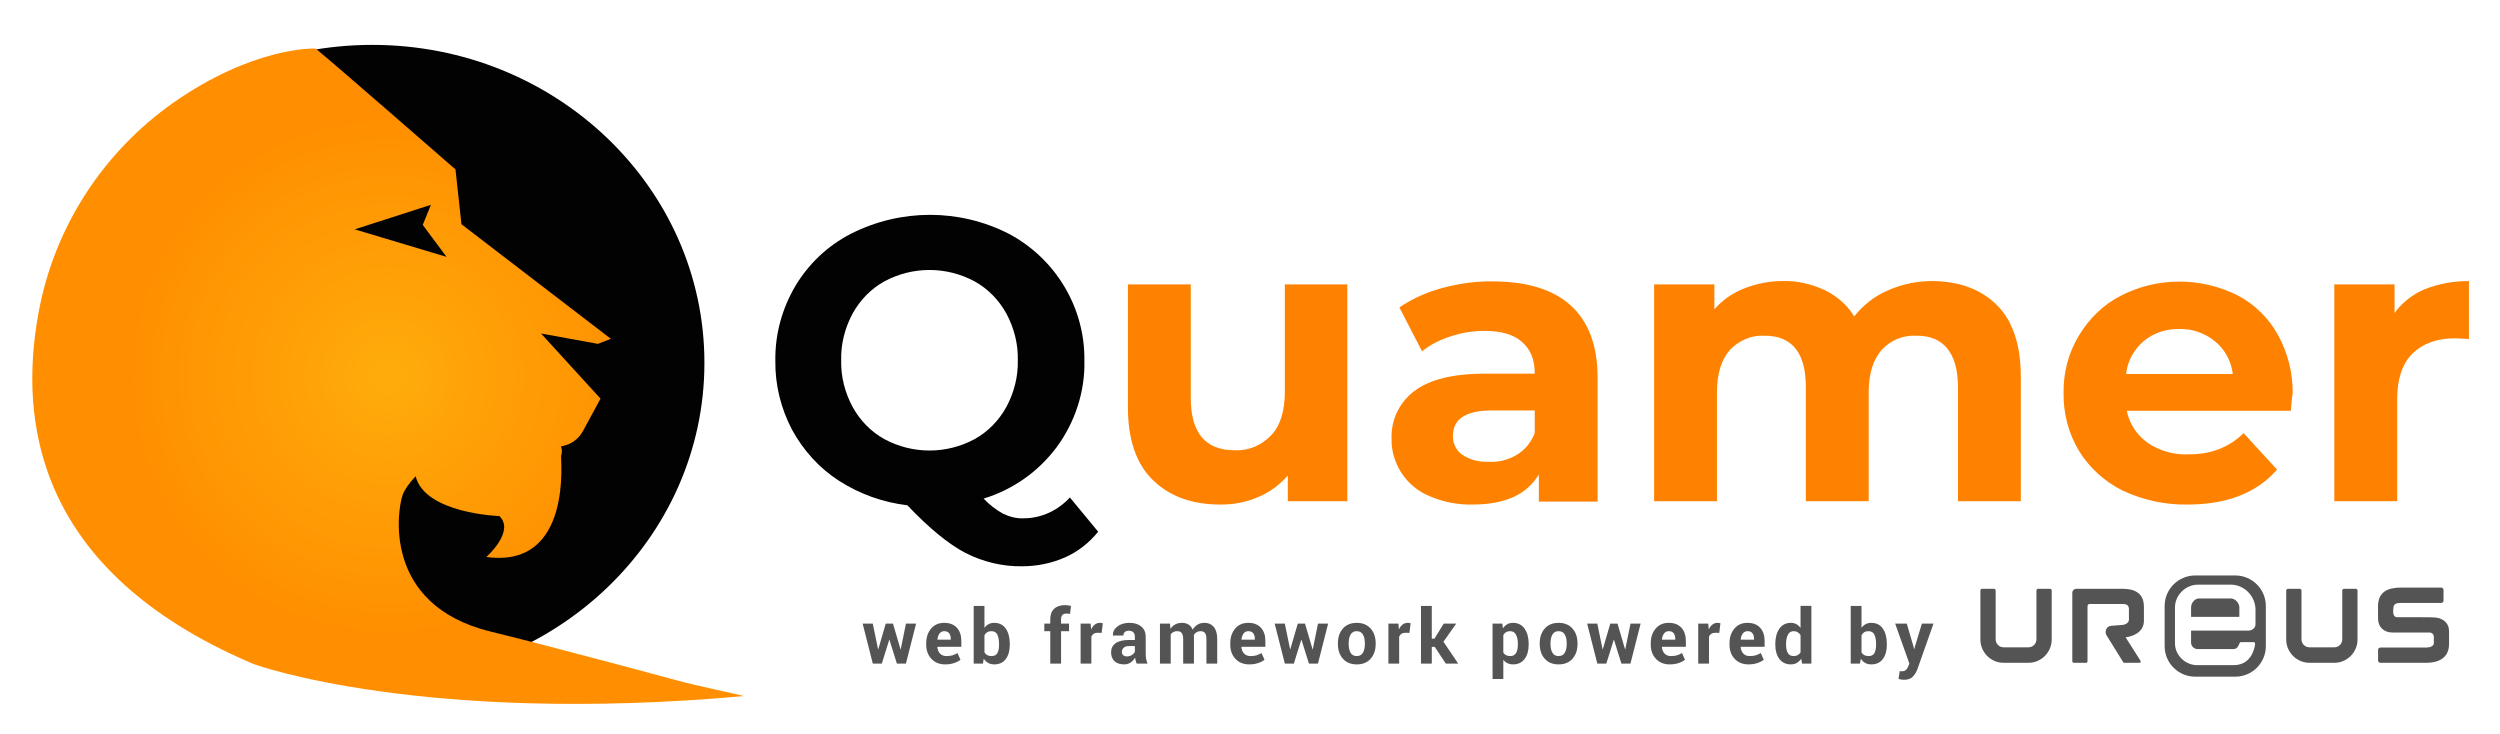 <?xml version="1.0" encoding="utf-8"?>
<!-- Generator: Adobe Illustrator 15.0.0, SVG Export Plug-In . SVG Version: 6.00 Build 0)  -->
<!DOCTYPE svg PUBLIC "-//W3C//DTD SVG 1.1//EN" "http://www.w3.org/Graphics/SVG/1.1/DTD/svg11.dtd">
<svg version="1.1" id="Capa_1" xmlns="http://www.w3.org/2000/svg" xmlns:xlink="http://www.w3.org/1999/xlink" x="0px" y="0px"
	 width="647px" height="190px" viewBox="72.5 208.5 647 190" enable-background="new 72.5 208.5 647 190" xml:space="preserve">
<title>Logo Quamer</title>
<ellipse fill="#020202" cx="168.856" cy="302.407" rx="85.947" ry="82.291"/>
<radialGradient id="SVGID_1_" cx="172.96" cy="305.869" r="88.532" gradientUnits="userSpaceOnUse">
	<stop  offset="0.042" style="stop-color:#FFAB0B"/>
	<stop  offset="0.276" style="stop-color:#FFA107"/>
	<stop  offset="0.758" style="stop-color:#FF8F00"/>
</radialGradient>
<path fill="url(#SVGID_1_)" d="M249.953,385.178c0,0-35.996-9.721-50.336-13.186c-28.585-6.93-24.158-32.05-22.907-35.418
	c0.471-1.301,1.629-3.016,3.358-4.812c2.428,9.665,21.667,10.298,21.667,10.298c4.138,3.945-3.368,10.587-3.368,10.587
	c22.521,3.079,19.152-25.698,19.345-26.18c0,0,0.442-1.08-0.027-2.452c2.376-0.354,4.53-1.773,5.706-3.996l4.525-8.349
	l-15.401-16.867l14.726,2.694l3.335-1.32l-38.562-29.575l-0.096-0.096l-1.54-14.148c0,0,0-0.097-0.097-0.097
	c0,0-30.702-26.756-34.359-29.74c-0.192-0.192-1.733-1.444-1.733-1.444c-0.866-0.096-16.362-0.288-36.766,13.956
	c-18.479,12.993-31.087,32.627-35.033,54.86c-4.909,27.334-0.867,66.121,54.86,90.086l1.155,0.481c0,0,43.311,15.688,126.66,8.181
	C265.257,388.643,250.05,385.275,249.953,385.178z M184.025,261.502l-2.117,5.198l6.159,8.278l-23.772-7.123L184.025,261.502z"/>
<path fill="#020202" d="M356.702,346.102c-2.311,2.889-5.294,5.198-8.566,6.643c-3.465,1.539-7.315,2.309-11.068,2.309
	c-5.101,0.096-10.203-1.155-14.726-3.465c-4.427-2.31-9.432-6.448-15.015-12.319c-6.352-0.77-12.32-2.887-17.709-6.353
	c-5.102-3.271-9.239-7.892-12.127-13.185c-2.888-5.487-4.428-11.646-4.332-17.902c-0.096-6.834,1.733-13.475,5.198-19.346
	c3.465-5.774,8.374-10.395,14.34-13.475c12.896-6.544,28.104-6.544,40.905,0c12.126,6.448,19.73,19.153,19.538,32.82
	c0.192,7.988-2.407,15.881-7.122,22.329c-4.716,6.353-11.358,11.068-18.961,13.378c1.444,1.54,3.176,2.888,5.101,3.946
	c1.636,0.77,3.465,1.252,5.293,1.155c4.524,0,8.855-2.021,11.935-5.391L356.702,346.102z M293.179,313.861
	c1.925,3.465,4.716,6.352,8.181,8.276c7.315,3.946,16.073,3.946,23.388,0c3.465-1.925,6.256-4.812,8.181-8.276
	c2.021-3.755,3.08-7.893,2.983-12.127c0.096-4.235-0.962-8.374-2.983-12.128c-1.925-3.465-4.716-6.352-8.181-8.276
	c-7.314-3.946-16.072-3.946-23.388,0c-3.465,1.924-6.256,4.812-8.181,8.276c-2.021,3.754-3.08,7.893-2.983,12.128
	C290.099,305.969,291.158,310.106,293.179,313.861z"/>
<path fill="#FF8100" d="M421.187,282.1v56.111h-15.399v-6.641c-2.117,2.406-4.716,4.331-7.7,5.582
	c-3.079,1.348-6.352,1.925-9.721,1.925c-7.411,0-13.185-2.116-17.516-6.352s-6.448-10.491-6.448-18.864V282.1h16.265v29.354
	c0,9.048,3.753,13.571,11.357,13.571c3.561,0.192,6.929-1.251,9.432-3.85c2.405-2.503,3.562-6.353,3.562-11.357V282.1H421.187z"/>
<path fill="#FF8100" d="M478.934,287.489c4.62,4.139,7.026,10.395,7.026,18.769v32.05h-15.207v-7.026
	c-3.08,5.197-8.758,7.796-17.132,7.796c-3.851,0.097-7.699-0.673-11.261-2.214c-2.984-1.25-5.486-3.368-7.219-6.063
	c-1.636-2.599-2.599-5.678-2.502-8.758c-0.192-4.813,2.021-9.432,5.87-12.319c3.946-2.983,10.01-4.523,18.191-4.523h12.992
	c0-3.563-1.058-6.257-3.271-8.182c-2.117-1.925-5.391-2.887-9.721-2.887c-2.983,0-5.967,0.48-8.855,1.443
	c-2.693,0.865-5.197,2.118-7.314,3.85l-5.871-11.357c3.37-2.31,7.122-3.946,10.972-5.004c4.331-1.155,8.76-1.829,13.187-1.732
	C467.576,281.33,474.315,283.35,478.934,287.489z M465.074,326.18c2.118-1.251,3.754-3.272,4.619-5.679v-5.774h-11.163
	c-6.643,0-10.011,2.213-10.011,6.544c-0.096,1.926,0.867,3.851,2.407,4.909c2.021,1.347,4.331,1.925,6.736,1.828
	C460.262,328.201,462.862,327.527,465.074,326.18L465.074,326.18z"/>
<path fill="#FF8100" d="M589.328,287.489c4.139,4.139,6.16,10.395,6.16,18.576v32.146h-16.266v-29.548
	c0-4.427-0.963-7.796-2.792-10.01c-1.828-2.214-4.428-3.272-7.893-3.272c-3.465-0.191-6.736,1.155-9.046,3.658
	c-2.215,2.502-3.369,6.16-3.369,10.972v28.2h-16.266v-29.548c0-8.854-3.562-13.282-10.684-13.282
	c-3.368-0.191-6.641,1.252-8.95,3.658c-2.214,2.502-3.369,6.16-3.369,10.972v28.2h-16.266V282.1h15.592v6.448
	c2.117-2.406,4.717-4.234,7.7-5.39c3.176-1.251,6.545-1.925,10.01-1.925c3.753-0.096,7.41,0.77,10.779,2.31
	c3.176,1.54,5.87,3.85,7.699,6.833c2.311-2.887,5.294-5.293,8.759-6.736c3.657-1.637,7.604-2.407,11.549-2.407
	C579.608,281.33,585.19,283.35,589.328,287.489z"/>
<path fill="#FF8100" d="M665.363,314.823h-42.445c0.674,3.369,2.6,6.256,5.391,8.277c3.176,2.117,6.834,3.176,10.684,2.983
	c2.694,0,5.293-0.385,7.796-1.348c2.406-0.962,4.523-2.31,6.352-4.138l8.662,9.432c-5.293,6.063-12.993,9.047-23.195,9.047
	c-5.775,0.097-11.55-1.155-16.842-3.657c-4.621-2.31-8.567-5.871-11.262-10.298c-2.695-4.523-4.043-9.721-3.946-14.918
	c-0.097-5.198,1.251-10.395,3.946-14.823c2.599-4.331,6.256-7.988,10.779-10.298c9.432-4.908,20.693-4.908,30.222-0.192
	c4.427,2.31,8.084,5.871,10.491,10.202c2.598,4.717,3.945,10.009,3.849,15.399C665.747,310.589,665.556,312.128,665.363,314.823z
	 M627.346,296.728c-2.599,2.214-4.235,5.198-4.621,8.566h27.623c-0.385-3.271-2.021-6.353-4.619-8.47
	c-2.599-2.118-5.871-3.272-9.144-3.176C633.217,293.552,629.944,294.611,627.346,296.728z"/>
<path fill="#FF8100" d="M700.011,283.35c3.657-1.443,7.507-2.117,11.453-2.117v15.015c-1.828-0.096-2.982-0.193-3.657-0.193
	c-4.62,0-8.277,1.348-10.972,3.946c-2.599,2.6-3.946,6.545-3.946,11.743v26.467h-16.267V282.1h15.592v7.411
	C694.14,286.815,696.835,284.698,700.011,283.35z"/>
<g>
	<g>
		<path fill="#545454" d="M305.553,376.539h0.058l1.35-6.654h2.624l-2.633,10.36h-2.337l-1.924-6.167h-0.057l-1.925,6.167h-2.327
			l-2.633-10.36h2.624l1.369,6.636h0.057l1.934-6.636h1.868L305.553,376.539z"/>
		<path fill="#545454" d="M317.128,380.445c-1.494,0-2.687-0.479-3.581-1.436c-0.894-0.958-1.341-2.174-1.341-3.649v-0.383
			c0-1.537,0.423-2.805,1.269-3.801c0.846-0.996,1.98-1.491,3.404-1.484c1.398,0,2.483,0.421,3.256,1.264
			c0.772,0.844,1.159,1.983,1.159,3.419v1.522h-6.186l-0.02,0.057c0.051,0.681,0.279,1.24,0.685,1.679
			c0.405,0.439,0.956,0.658,1.652,0.658c0.619,0,1.133-0.063,1.542-0.187c0.409-0.125,0.855-0.321,1.34-0.589l0.757,1.728
			c-0.421,0.347-0.974,0.634-1.657,0.861C318.723,380.332,317.964,380.445,317.128,380.445z M316.879,371.846
			c-0.517,0-0.925,0.198-1.226,0.595c-0.3,0.396-0.485,0.916-0.555,1.561l0.028,0.047h3.428V373.8c0-0.593-0.139-1.067-0.417-1.421
			C317.861,372.024,317.441,371.846,316.879,371.846z"/>
		<path fill="#545454" d="M333.836,375.351c0,1.545-0.345,2.78-1.034,3.705c-0.69,0.926-1.686,1.389-2.988,1.389
			c-0.6,0-1.125-0.126-1.575-0.378c-0.45-0.252-0.832-0.62-1.144-1.105l-0.211,1.283h-2.394v-14.938h2.786v5.678
			c0.3-0.415,0.659-0.734,1.077-0.957c0.418-0.224,0.898-0.336,1.441-0.336c1.315,0,2.317,0.497,3.007,1.489
			c0.689,0.993,1.034,2.315,1.034,3.969V375.351z M331.049,375.151c0-1.015-0.148-1.819-0.445-2.413
			c-0.296-0.595-0.803-0.892-1.517-0.892c-0.435,0-0.801,0.092-1.102,0.275c-0.3,0.183-0.536,0.444-0.708,0.784v4.412
			c0.172,0.314,0.41,0.555,0.714,0.723c0.302,0.167,0.675,0.25,1.115,0.25c0.721,0,1.226-0.255,1.513-0.766s0.431-1.234,0.431-2.172
			V375.151z"/>
		<path fill="#545454" d="M344.308,380.245v-8.398h-1.541v-1.962h1.541v-1.149c0-1.162,0.336-2.058,1.006-2.687
			c0.67-0.628,1.612-0.943,2.825-0.943c0.236,0,0.477,0.018,0.723,0.053c0.246,0.035,0.515,0.085,0.808,0.149l-0.239,2.077
			c-0.153-0.025-0.301-0.048-0.445-0.066c-0.144-0.02-0.312-0.028-0.502-0.028c-0.454,0-0.796,0.123-1.03,0.372
			c-0.232,0.249-0.349,0.606-0.349,1.073v1.149h2.059v1.962h-2.059v8.398H344.308z"/>
		<path fill="#545454" d="M357.607,372.287l-1.024-0.028c-0.415,0-0.756,0.086-1.024,0.259c-0.268,0.173-0.473,0.415-0.613,0.728v7
			h-2.786v-10.36h2.595l0.124,1.532c0.242-0.543,0.557-0.967,0.943-1.27c0.386-0.304,0.831-0.455,1.336-0.455
			c0.14,0,0.27,0.011,0.388,0.034c0.117,0.022,0.237,0.05,0.358,0.081L357.607,372.287z"/>
		<path fill="#545454" d="M366.674,380.245c-0.103-0.236-0.191-0.485-0.263-0.747c-0.074-0.263-0.126-0.53-0.158-0.805
			c-0.287,0.505-0.666,0.923-1.135,1.254c-0.47,0.332-1.03,0.498-1.681,0.498c-1.085,0-1.921-0.278-2.509-0.838
			c-0.587-0.559-0.881-1.319-0.881-2.283c0-1.015,0.392-1.801,1.174-2.36c0.782-0.559,1.922-0.838,3.423-0.838h1.561v-0.824
			c0-0.498-0.131-0.884-0.393-1.158c-0.262-0.273-0.648-0.411-1.158-0.411c-0.454,0-0.803,0.109-1.048,0.33
			c-0.247,0.221-0.37,0.525-0.37,0.915l-2.7-0.01l-0.009-0.059c-0.045-0.874,0.334-1.629,1.14-2.264
			c0.804-0.635,1.86-0.953,3.168-0.953c1.238,0,2.244,0.315,3.016,0.943c0.773,0.629,1.159,1.524,1.159,2.687v4.279
			c0,0.485,0.036,0.942,0.11,1.37c0.073,0.428,0.189,0.852,0.35,1.273H366.674z M364.117,378.378c0.491,0,0.928-0.122,1.312-0.364
			c0.383-0.242,0.642-0.523,0.775-0.842v-1.466h-1.561c-0.594,0-1.044,0.148-1.35,0.445c-0.307,0.296-0.459,0.656-0.459,1.077
			c0,0.345,0.114,0.622,0.344,0.832C363.408,378.272,363.721,378.378,364.117,378.378z"/>
		<path fill="#545454" d="M375.29,369.885l0.115,1.368c0.331-0.497,0.748-0.882,1.249-1.153c0.501-0.271,1.081-0.407,1.737-0.407
			c0.665,0,1.233,0.147,1.705,0.441c0.473,0.293,0.83,0.736,1.073,1.33c0.319-0.555,0.733-0.989,1.245-1.302s1.111-0.47,1.801-0.47
			c1.021,0,1.827,0.354,2.417,1.059c0.59,0.705,0.886,1.779,0.886,3.223v6.271h-2.797v-6.296c0-0.787-0.127-1.335-0.383-1.642
			c-0.255-0.308-0.635-0.461-1.14-0.461c-0.396,0-0.739,0.089-1.029,0.265c-0.291,0.175-0.522,0.421-0.694,0.733
			c0,0.122,0.002,0.226,0.008,0.313c0.007,0.087,0.01,0.175,0.01,0.264v6.824h-2.786v-6.296c0-0.768-0.128-1.311-0.384-1.627
			c-0.255-0.316-0.638-0.476-1.148-0.476c-0.377,0-0.707,0.072-0.991,0.216c-0.284,0.145-0.519,0.348-0.704,0.61v7.572h-2.786
			v-10.36H375.29z"/>
		<path fill="#545454" d="M395.817,380.445c-1.494,0-2.688-0.479-3.581-1.436c-0.894-0.958-1.341-2.174-1.341-3.649v-0.383
			c0-1.537,0.423-2.805,1.269-3.801c0.845-0.996,1.98-1.491,3.404-1.484c1.397,0,2.483,0.421,3.255,1.264
			c0.771,0.844,1.158,1.983,1.158,3.419v1.522h-6.185l-0.02,0.057c0.051,0.681,0.28,1.24,0.684,1.679
			c0.406,0.439,0.957,0.658,1.652,0.658c0.62,0,1.133-0.063,1.542-0.187c0.407-0.125,0.855-0.321,1.34-0.589l0.757,1.728
			c-0.421,0.347-0.974,0.634-1.656,0.861C397.412,380.332,396.653,380.445,395.817,380.445z M395.568,371.846
			c-0.518,0-0.926,0.198-1.226,0.595c-0.3,0.396-0.485,0.916-0.555,1.561l0.028,0.047h3.429V373.8c0-0.593-0.14-1.067-0.417-1.421
			C396.55,372.024,396.13,371.846,395.568,371.846z"/>
		<path fill="#545454" d="M412.19,376.539h0.059l1.35-6.654h2.623l-2.633,10.36h-2.336l-1.925-6.167h-0.059l-1.924,6.167h-2.327
			l-2.634-10.36h2.624l1.37,6.636h0.057l1.935-6.636h1.867L412.19,376.539z"/>
		<path fill="#545454" d="M418.747,374.969c0-1.545,0.431-2.811,1.293-3.797c0.861-0.985,2.056-1.479,3.581-1.479
			c1.532,0,2.732,0.491,3.6,1.476c0.869,0.982,1.303,2.249,1.303,3.801v0.201c0,1.558-0.433,2.826-1.297,3.806
			c-0.865,0.98-2.062,1.47-3.587,1.47c-1.532,0-2.729-0.489-3.595-1.47c-0.866-0.979-1.298-2.248-1.298-3.806V374.969z
			 M421.533,375.164c0,0.944,0.166,1.701,0.498,2.271s0.868,0.855,1.608,0.855c0.722,0,1.25-0.287,1.585-0.86
			c0.336-0.574,0.502-1.328,0.502-2.267v-0.2c0-0.917-0.169-1.666-0.506-2.246c-0.34-0.58-0.872-0.871-1.6-0.871
			c-0.722,0-1.25,0.292-1.585,0.875c-0.336,0.584-0.503,1.331-0.503,2.242V375.164z"/>
		<path fill="#545454" d="M437.264,372.287l-1.024-0.028c-0.414,0-0.756,0.086-1.024,0.259c-0.268,0.173-0.473,0.415-0.613,0.728v7
			h-2.785v-10.36h2.595l0.124,1.532c0.242-0.543,0.557-0.967,0.943-1.27c0.386-0.304,0.831-0.455,1.336-0.455
			c0.141,0,0.27,0.011,0.388,0.034c0.118,0.022,0.237,0.05,0.359,0.081L437.264,372.287z"/>
		<path fill="#545454" d="M443.813,375.907h-0.767v4.338h-2.796v-14.938h2.796v8.474h0.69l2.402-3.896h3.237l-3.313,4.691
			l3.821,5.669h-3.208L443.813,375.907z"/>
		<path fill="#545454" d="M468.12,375.351c0,1.532-0.354,2.765-1.063,3.696c-0.708,0.933-1.698,1.397-2.969,1.397
			c-0.543,0-1.024-0.1-1.445-0.302c-0.422-0.2-0.782-0.495-1.083-0.885v4.97h-2.785v-14.344h2.518l0.162,1.225
			c0.308-0.453,0.676-0.803,1.107-1.048c0.431-0.246,0.933-0.369,1.508-0.369c1.283,0,2.279,0.501,2.987,1.504
			c0.709,1.003,1.063,2.32,1.063,3.954V375.351z M465.324,375.135c0-0.978-0.163-1.771-0.488-2.378
			c-0.326-0.607-0.824-0.911-1.494-0.911c-0.421,0-0.779,0.087-1.077,0.26c-0.297,0.173-0.53,0.418-0.704,0.738v4.545
			c0.174,0.294,0.407,0.518,0.704,0.671c0.298,0.154,0.663,0.23,1.097,0.23c0.677,0,1.173-0.265,1.488-0.796
			c0.316-0.53,0.475-1.249,0.475-2.157V375.135z"/>
		<path fill="#545454" d="M470.983,374.969c0-1.545,0.431-2.811,1.293-3.797c0.86-0.985,2.055-1.479,3.581-1.479
			c1.532,0,2.731,0.491,3.6,1.476c0.868,0.982,1.303,2.249,1.303,3.801v0.201c0,1.558-0.434,2.826-1.298,3.806
			c-0.865,0.98-2.061,1.47-3.586,1.47c-1.532,0-2.73-0.489-3.596-1.47c-0.865-0.979-1.297-2.248-1.297-3.806V374.969z
			 M473.768,375.164c0,0.944,0.167,1.701,0.498,2.271c0.332,0.57,0.869,0.855,1.609,0.855c0.722,0,1.25-0.287,1.585-0.86
			c0.335-0.574,0.502-1.328,0.502-2.267v-0.2c0-0.917-0.169-1.666-0.507-2.246c-0.339-0.58-0.872-0.871-1.599-0.871
			c-0.722,0-1.251,0.292-1.585,0.875c-0.336,0.584-0.504,1.331-0.504,2.242V375.164z"/>
		<path fill="#545454" d="M493.062,376.539h0.058l1.351-6.654h2.623l-2.633,10.36h-2.337l-1.925-6.167h-0.058l-1.924,6.167h-2.327
			l-2.634-10.36h2.624l1.369,6.636h0.058l1.935-6.636h1.866L493.062,376.539z"/>
		<path fill="#545454" d="M504.637,380.445c-1.494,0-2.688-0.479-3.581-1.436c-0.894-0.958-1.342-2.174-1.342-3.649v-0.383
			c0-1.537,0.424-2.805,1.27-3.801s1.98-1.491,3.404-1.484c1.397,0,2.483,0.421,3.255,1.264c0.772,0.844,1.158,1.983,1.158,3.419
			v1.522h-6.185l-0.02,0.057c0.052,0.681,0.279,1.24,0.685,1.679c0.405,0.439,0.956,0.658,1.651,0.658
			c0.62,0,1.133-0.063,1.542-0.187c0.408-0.125,0.855-0.321,1.341-0.589l0.757,1.728c-0.422,0.347-0.975,0.634-1.656,0.861
			C506.233,380.332,505.473,380.445,504.637,380.445z M504.388,371.846c-0.518,0-0.926,0.198-1.227,0.595
			c-0.299,0.396-0.484,0.916-0.555,1.561l0.028,0.047h3.429V373.8c0-0.593-0.14-1.067-0.417-1.421
			C505.369,372.024,504.949,371.846,504.388,371.846z"/>
		<path fill="#545454" d="M517.447,372.287l-1.024-0.028c-0.415,0-0.756,0.086-1.024,0.259c-0.268,0.173-0.473,0.415-0.613,0.728v7
			h-2.786v-10.36h2.595l0.124,1.532c0.242-0.543,0.558-0.967,0.943-1.27c0.387-0.304,0.831-0.455,1.336-0.455
			c0.141,0,0.27,0.011,0.389,0.034c0.117,0.022,0.236,0.05,0.358,0.081L517.447,372.287z"/>
		<path fill="#545454" d="M525.02,380.445c-1.494,0-2.688-0.479-3.581-1.436c-0.895-0.958-1.342-2.174-1.342-3.649v-0.383
			c0-1.537,0.424-2.805,1.269-3.801c0.846-0.996,1.981-1.491,3.405-1.484c1.396,0,2.482,0.421,3.255,1.264
			c0.772,0.844,1.158,1.983,1.158,3.419v1.522h-6.185l-0.02,0.057c0.051,0.681,0.279,1.24,0.684,1.679
			c0.406,0.439,0.957,0.658,1.652,0.658c0.619,0,1.133-0.063,1.542-0.187c0.408-0.125,0.855-0.321,1.34-0.589l0.757,1.728
			c-0.421,0.347-0.974,0.634-1.656,0.861S525.855,380.445,525.02,380.445z M524.771,371.846c-0.519,0-0.926,0.198-1.227,0.595
			c-0.3,0.396-0.484,0.916-0.555,1.561l0.028,0.047h3.429V373.8c0-0.593-0.14-1.067-0.417-1.421
			C525.752,372.024,525.332,371.846,524.771,371.846z"/>
		<path fill="#545454" d="M531.949,375.15c0-1.634,0.353-2.951,1.059-3.954c0.705-1.003,1.699-1.504,2.982-1.504
			c0.518,0,0.982,0.112,1.398,0.336c0.414,0.223,0.778,0.542,1.091,0.957v-5.678h2.806v14.938h-2.402l-0.23-1.264
			c-0.326,0.478-0.71,0.842-1.154,1.091c-0.443,0.249-0.952,0.373-1.526,0.373c-1.271,0-2.259-0.465-2.964-1.397
			c-0.706-0.932-1.059-2.164-1.059-3.696V375.15z M534.736,375.353c0,0.912,0.153,1.629,0.461,2.152
			c0.306,0.523,0.804,0.785,1.493,0.785c0.402,0,0.753-0.082,1.054-0.245c0.299-0.164,0.545-0.402,0.736-0.718v-4.44
			c-0.191-0.328-0.436-0.583-0.732-0.766c-0.296-0.184-0.643-0.275-1.038-0.275c-0.684,0-1.183,0.306-1.499,0.916
			c-0.315,0.609-0.475,1.406-0.475,2.389V375.353z"/>
		<path fill="#545454" d="M560.817,375.351c0,1.545-0.345,2.78-1.034,3.705c-0.689,0.926-1.686,1.389-2.987,1.389
			c-0.6,0-1.125-0.126-1.575-0.378s-0.831-0.62-1.145-1.105l-0.211,1.283h-2.394v-14.938h2.786v5.678
			c0.301-0.415,0.659-0.734,1.078-0.957c0.418-0.224,0.898-0.336,1.44-0.336c1.314,0,2.317,0.497,3.007,1.489
			c0.689,0.993,1.034,2.315,1.034,3.969V375.351z M558.03,375.151c0-1.015-0.147-1.819-0.444-2.413
			c-0.297-0.595-0.804-0.892-1.519-0.892c-0.433,0-0.801,0.092-1.101,0.275c-0.3,0.183-0.536,0.444-0.709,0.784v4.412
			c0.173,0.314,0.41,0.555,0.714,0.723c0.303,0.167,0.675,0.25,1.115,0.25c0.722,0,1.226-0.255,1.513-0.766s0.431-1.234,0.431-2.172
			V375.151z"/>
		<path fill="#545454" d="M567.729,375.897l0.114,0.574h0.058l1.982-6.587h3.006l-4.202,11.911c-0.294,0.74-0.693,1.364-1.198,1.872
			c-0.503,0.508-1.26,0.761-2.27,0.761c-0.235,0-0.453-0.019-0.655-0.057c-0.201-0.039-0.445-0.094-0.732-0.164l0.325-2.038
			c0.084,0.012,0.172,0.024,0.269,0.038c0.096,0.012,0.183,0.019,0.258,0.019c0.46,0,0.814-0.113,1.063-0.34
			c0.248-0.227,0.44-0.509,0.574-0.847l0.326-0.806l-3.677-10.35h3.006L567.729,375.897z"/>
	</g>
</g>
<g>
	<g>
		<path fill="#545454" d="M676.633,380.037h-6.451c-3.339-0.021-6.03-2.747-6.011-6.086v-12.614c0-0.251,0.203-0.453,0.453-0.453
			h3.045c0.244-0.005,0.448,0.191,0.454,0.438c0,0.005,0,0.011,0,0.016v12.614c-0.007,1.141,0.915,2.068,2.056,2.074h0.003h6.451
			c1.137-0.01,2.05-0.938,2.043-2.074v-12.614c0.002-0.25,0.204-0.452,0.454-0.453h3.044c0.246-0.004,0.451,0.191,0.453,0.438l0,0
			l0,0c0,0.005,0,0.011,0,0.016v12.614c0.028,3.334-2.654,6.06-5.989,6.087l0,0l0,0L676.633,380.037L676.633,380.037z"/>
		<path fill="#545454" d="M597.47,380.037h-6.45c-3.334-0.023-6.019-2.746-5.995-6.081l0,0v-0.005v-12.614
			c-0.005-0.246,0.192-0.45,0.438-0.453l0,0l0,0c0.006,0,0.013,0,0.016,0h3.044c0.25,0,0.454,0.203,0.455,0.453v12.614
			c-0.008,1.137,0.907,2.063,2.043,2.073h6.45c1.142-0.002,2.064-0.931,2.061-2.069l0,0l0,0v-0.004v-12.614
			c-0.006-0.246,0.191-0.45,0.438-0.453l0,0c0.005,0,0.01,0,0.015,0h3.044c0.251,0,0.454,0.203,0.455,0.453v12.614
			C603.501,377.29,600.812,380.015,597.47,380.037z"/>
		<path fill="#545454" d="M650.982,357.43h-10.355c-4.373-0.002-7.92,3.54-7.92,7.913v10.362c-0.002,4.373,3.54,7.918,7.912,7.92
			l0,0h10.363c4.372,0.001,7.918-3.54,7.919-7.913l0,0V365.35c0.002-4.373-3.541-7.918-7.911-7.92l0,0H650.982z M656.222,370.058
			c0,1.046-0.909,1.649-1.97,1.649H639.55v3.12c0.019,0.93,0.787,1.67,1.718,1.651c0.009,0,0.017,0,0.023,0h9.283
			c0.938,0,1.377-1.061,1.528-1.531c0.04-0.144,0.168-0.245,0.318-0.258h3.392c0.197,0,0.349,0.29,0.317,0.487
			c-0.166,1.271-1.061,5.465-5.556,5.465h-9.48c-3.026,0-5.708-2.573-5.708-5.603v-9.357c0-3.164,2.757-5.873,5.92-5.873h8.541
			c3.481,0,6.375,2.995,6.375,6.479V370.058L656.222,370.058L656.222,370.058z M649.847,363.381h-8.268
			c-1.105,0-2.029,1.197-2.029,2.302v2.468h12.492v-2.468C652.043,364.578,650.953,363.381,649.847,363.381z"/>
		<path fill="#545454" d="M693.954,364.532h10.373c0.317-0.008,0.567-0.27,0.562-0.587l0,0l0,0c0-0.012-0.001-0.022-0.002-0.035
			v-2.71c0.006-0.345-0.271-0.631-0.616-0.635h-0.006H693.91c-3.316,0-5.981,1.014-5.981,4.846l0.016,3.255
			c0,2.121,1.56,3.527,3.68,3.527h9.615c0.597-0.016,1.1,0.446,1.135,1.046v1.665c0,0.953-1.272,1.181-1.97,1.181h-11.856
			c-0.336,0.004-0.608,0.278-0.604,0.616l0,0v0.004v2.713c-0.008,0.337,0.263,0.614,0.601,0.619h0.003h11.856
			c2.817,0,5.906-1.015,5.906-4.844v-3.363c0-1.998-1.317-2.891-2.5-3.316c-0.513-0.181-1.572-0.271-2.679-0.271l-8.223-0.015
			c-1.301,0-1.074-1.668-0.984-2.514C692.018,364.805,692.637,364.532,693.954,364.532z"/>
		<path fill="#545454" d="M623.468,368.894c0,1.044-1.452,1.392-2.087,1.375l-2.468,0.184c-1.364,0.074-1.788,1.59-1.258,2.438
			L622,379.9c0.063,0.098,0.176,0.15,0.289,0.136h3.936c0.182,0,0.44-0.212,0.182-0.618l-3.8-5.982
			c1.878-0.228,4.71-1.286,4.739-4.255c0.016-1.271,0.016-2.468,0-3.724c-0.045-3.756-2.815-4.573-5.511-4.573h-12.008
			c-0.561,0-1.015,0.453-1.015,1.013v17.747c0.007,0.225,0.196,0.401,0.42,0.394l0,0l0,0h0.005h3.132c0.211,0,0.379-0.17,0.38-0.378
			c0-0.006-0.001-0.01-0.001-0.016v-13.854c0-0.545,0.016-0.983,0.606-0.983h8.48c0.862,0,1.634,0.21,1.634,1.347L623.468,368.894
			L623.468,368.894z"/>
	</g>
</g>
</svg>
